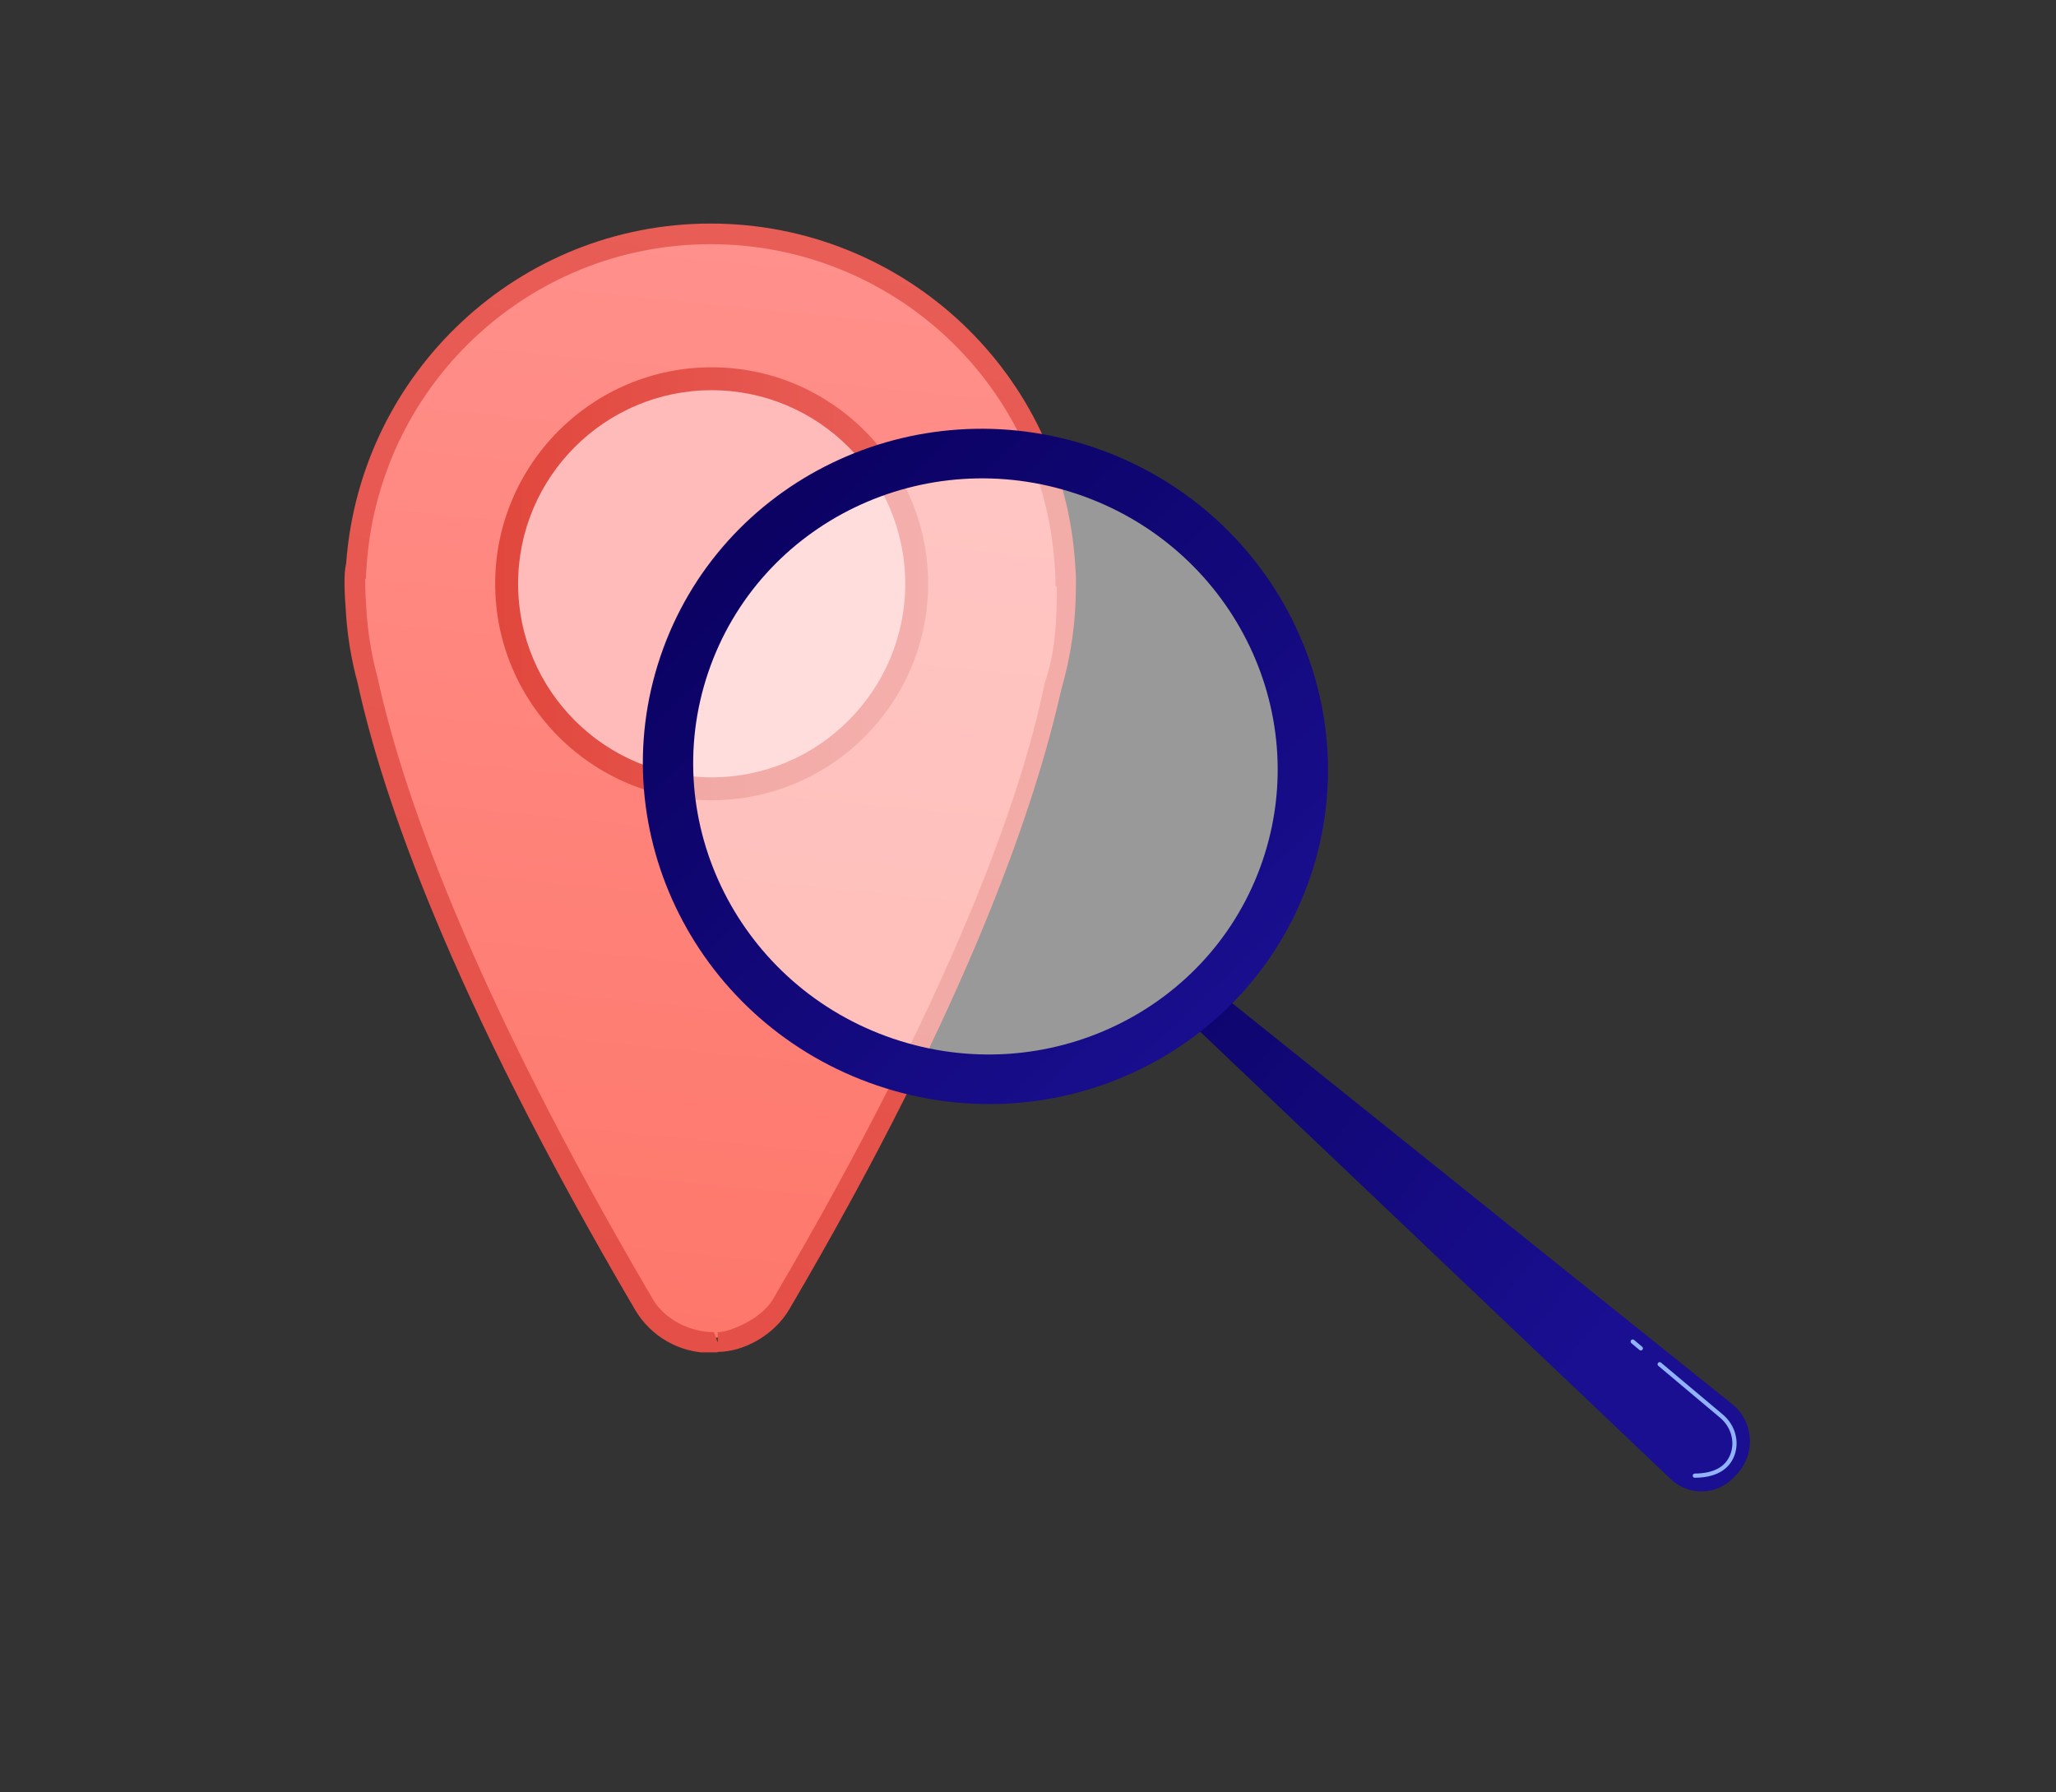 <svg xmlns="http://www.w3.org/2000/svg" width="561" height="489" viewBox="0 0 561 489" fill="none"><rect x="0" y="0" width="561" height="489" fill="#333333" stroke="none"/><g clip-path="url(#clip0_1_23)"><path d="M262.378 228.108C300.213 190.273 300.213 128.93 262.378 91.095C224.543 53.26 163.2 53.26 125.365 91.095C87.53 128.93 87.53 190.273 125.365 228.108C163.2 265.943 224.543 265.943 262.378 228.108Z" fill="url(#paint0_linear_1_23)"></path><path d="M290.575 151.769L96.988 151.769C96.988 151.769 89.276 206.862 175.743 354.151C179.522 360.576 186.414 365.076 193.859 365.081C201.305 365.085 208.217 360.318 211.987 353.891C298.446 206.591 290.575 151.769 290.575 151.769Z" fill="url(#paint1_linear_1_23)"></path><path d="M195.823 368.882L195.823 369.156L193.855 369.156C189.708 369.151 185.634 368.068 182.032 366.013C178.431 363.958 175.426 361.001 173.313 357.433C122.775 271.339 104.253 216.969 97.619 186.509C95.757 179.688 94.643 172.685 94.298 165.624C93.713 158.418 94.16 155.397 94.213 155.081L94.469 153.539C98.371 101.498 141.685 61 193.871 61C246.734 61 290.446 102.078 293.401 154.535C293.563 156.308 293.616 158.09 293.561 159.87L293.561 160.228C293.563 169.708 292.216 179.14 289.559 188.24C282.708 218.683 265.073 272.582 215.387 357.226C211.127 364.491 202.739 368.882 195.823 368.882ZM99.634 157.914C99.609 157.914 99.654 161.867 99.909 164.99L99.909 165.193C100.236 171.909 101.295 178.569 103.068 185.055L103.102 185.219C109.636 215.266 127.964 269.049 178.168 354.567C181.398 360.072 188.395 363.5 194.842 363.504L195.829 366.323L195.829 363.511C198.902 363.511 207.654 360.063 210.914 354.509C260.269 270.41 278.79 216.962 284.935 186.933L284.935 186.76C288.008 178.174 288.37 169.252 288.37 160.242L288.008 159.846L288.008 159.815C288.008 157.009 287.885 155.493 287.841 155.095L287.81 154.932C285.055 105.411 243.793 66.625 193.88 66.625C144.06 66.625 102.808 105.533 99.967 155.486L99.811 157.92L99.634 157.914Z" fill="url(#paint2_linear_1_23)"></path><path d="M194.184 215.23C225.08 215.23 250.126 190.184 250.126 159.288C250.126 128.392 225.08 103.345 194.184 103.345C163.288 103.345 138.242 128.392 138.242 159.288C138.242 190.184 163.288 215.23 194.184 215.23Z" fill="url(#paint3_linear_1_23)"></path><path d="M194.184 218.356C161.614 218.356 135.116 191.858 135.116 159.288C135.116 126.718 161.614 100.222 194.184 100.222C226.754 100.222 253.25 126.718 253.25 159.288C253.25 191.858 226.754 218.356 194.184 218.356ZM194.184 106.471C165.06 106.471 141.368 130.166 141.368 159.288C141.368 188.409 165.06 212.104 194.184 212.104C223.308 212.104 247.001 188.412 247.001 159.288C247.001 130.164 223.306 106.471 194.184 106.471Z" fill="url(#paint4_linear_1_23)"></path></g><path d="M331.1 269.623L472.603 383.095C474.008 384.221 475.164 385.625 475.999 387.218C476.835 388.812 477.332 390.561 477.459 392.356C477.586 394.151 477.34 395.953 476.737 397.649C476.134 399.344 475.187 400.897 473.956 402.209L473.101 403.12C472.006 404.287 470.691 405.225 469.232 405.882C467.773 406.538 466.199 406.899 464.6 406.945C463.001 406.99 461.409 406.719 459.915 406.147C458.421 405.574 457.055 404.712 455.896 403.61L323.743 277.968L331.1 269.623Z" fill="url(#paint5_linear_1_23)"></path><g style="mix-blend-mode:soft-light" opacity="0.5"><path d="M240.536 286.756C284.545 301.675 332.097 278.737 346.747 235.523C361.397 192.309 337.597 145.182 293.588 130.262C249.579 115.343 202.026 138.28 187.376 181.495C172.726 224.709 196.527 271.836 240.536 286.756Z" fill="white"></path></g><path d="M180.218 179.068C163.916 227.155 190.398 279.597 239.369 296.198C288.339 312.8 341.253 287.274 357.555 239.187C373.857 191.1 347.374 138.661 298.403 122.059C249.433 105.458 196.519 130.984 180.218 179.068ZM193.241 183.483C207.15 142.453 252.29 120.687 294.067 134.85C335.844 149.012 358.436 193.749 344.529 234.771C330.622 275.793 285.481 297.571 243.705 283.408C201.928 269.245 179.333 224.507 193.241 183.483Z" fill="url(#paint6_linear_1_23)"></path><path d="M462.241 403.193C462.301 403.213 462.365 403.223 462.429 403.223C469.456 403.184 472.159 399.971 473.204 397.285C474.726 393.36 473.474 388.813 470.092 385.971L453.272 371.842C453.215 371.784 453.147 371.739 453.072 371.709C452.997 371.679 452.917 371.665 452.836 371.668C452.755 371.671 452.676 371.691 452.604 371.727C452.531 371.762 452.467 371.813 452.415 371.875C452.363 371.937 452.325 372.009 452.303 372.086C452.28 372.164 452.275 372.245 452.286 372.325C452.297 372.405 452.325 372.482 452.368 372.551C452.41 372.619 452.467 372.678 452.534 372.723L469.351 386.851C472.359 389.377 473.474 393.402 472.131 396.869C470.803 400.292 467.535 402.042 462.436 402.076C462.301 402.079 462.172 402.129 462.07 402.218C461.968 402.306 461.9 402.428 461.878 402.561C461.857 402.694 461.882 402.831 461.951 402.947C462.02 403.064 462.127 403.152 462.254 403.198L462.241 403.193Z" fill="#91B3FA"></path><path d="M447.538 368.468C447.665 368.508 447.802 368.504 447.925 368.455C448.049 368.406 448.152 368.316 448.217 368.201C448.282 368.085 448.305 367.95 448.282 367.819C448.26 367.688 448.193 367.569 448.092 367.482L445.913 365.651C445.857 365.594 445.789 365.55 445.714 365.52C445.64 365.491 445.56 365.477 445.479 365.48C445.399 365.484 445.32 365.504 445.248 365.539C445.176 365.574 445.112 365.624 445.061 365.686C445.009 365.747 444.971 365.819 444.948 365.896C444.926 365.973 444.919 366.054 444.93 366.133C444.94 366.213 444.967 366.29 445.009 366.358C445.051 366.427 445.107 366.486 445.173 366.532L447.351 368.365C447.407 368.41 447.47 368.445 447.538 368.468Z" fill="#91B3FA"></path><defs><linearGradient id="paint0_linear_1_23" x1="205.582" y1="42.152" x2="165.256" y2="446.561" gradientUnits="userSpaceOnUse"><stop stop-color="#FF928E"></stop><stop offset="1" stop-color="#FE7062"></stop></linearGradient><linearGradient id="paint1_linear_1_23" x1="205.204" y1="42.114" x2="164.878" y2="446.523" gradientUnits="userSpaceOnUse"><stop stop-color="#FF928E"></stop><stop offset="1" stop-color="#FE7062"></stop></linearGradient><linearGradient id="paint2_linear_1_23" x1="137.43" y1="549.311" x2="218.081" y2="-6.032" gradientUnits="userSpaceOnUse"><stop stop-color="#E1473D"></stop><stop offset="1" stop-color="#E9605A"></stop></linearGradient><linearGradient id="paint3_linear_1_23" x1="236.44" y1="93.283" x2="375.851" y2="-124.475" gradientUnits="userSpaceOnUse"><stop stop-color="#FEBBBA"></stop><stop offset="1" stop-color="#FF928E"></stop></linearGradient><linearGradient id="paint4_linear_1_23" x1="135.116" y1="159.288" x2="253.25" y2="159.288" gradientUnits="userSpaceOnUse"><stop stop-color="#E1473D"></stop><stop offset="1" stop-color="#E9605A"></stop></linearGradient><linearGradient id="paint5_linear_1_23" x1="266.63" y1="235.456" x2="436.664" y2="371.073" gradientUnits="userSpaceOnUse"><stop stop-color="#09005D"></stop><stop offset="1" stop-color="#1A0F91"></stop></linearGradient><linearGradient id="paint6_linear_1_23" x1="187.631" y1="124.717" x2="342.704" y2="285.817" gradientUnits="userSpaceOnUse"><stop stop-color="#09005D"></stop><stop offset="1" stop-color="#1A0F91"></stop></linearGradient><clipPath id="clip0_1_23"><rect width="199.852" height="308" fill="white" transform="translate(94 61)"></rect></clipPath></defs></svg>
